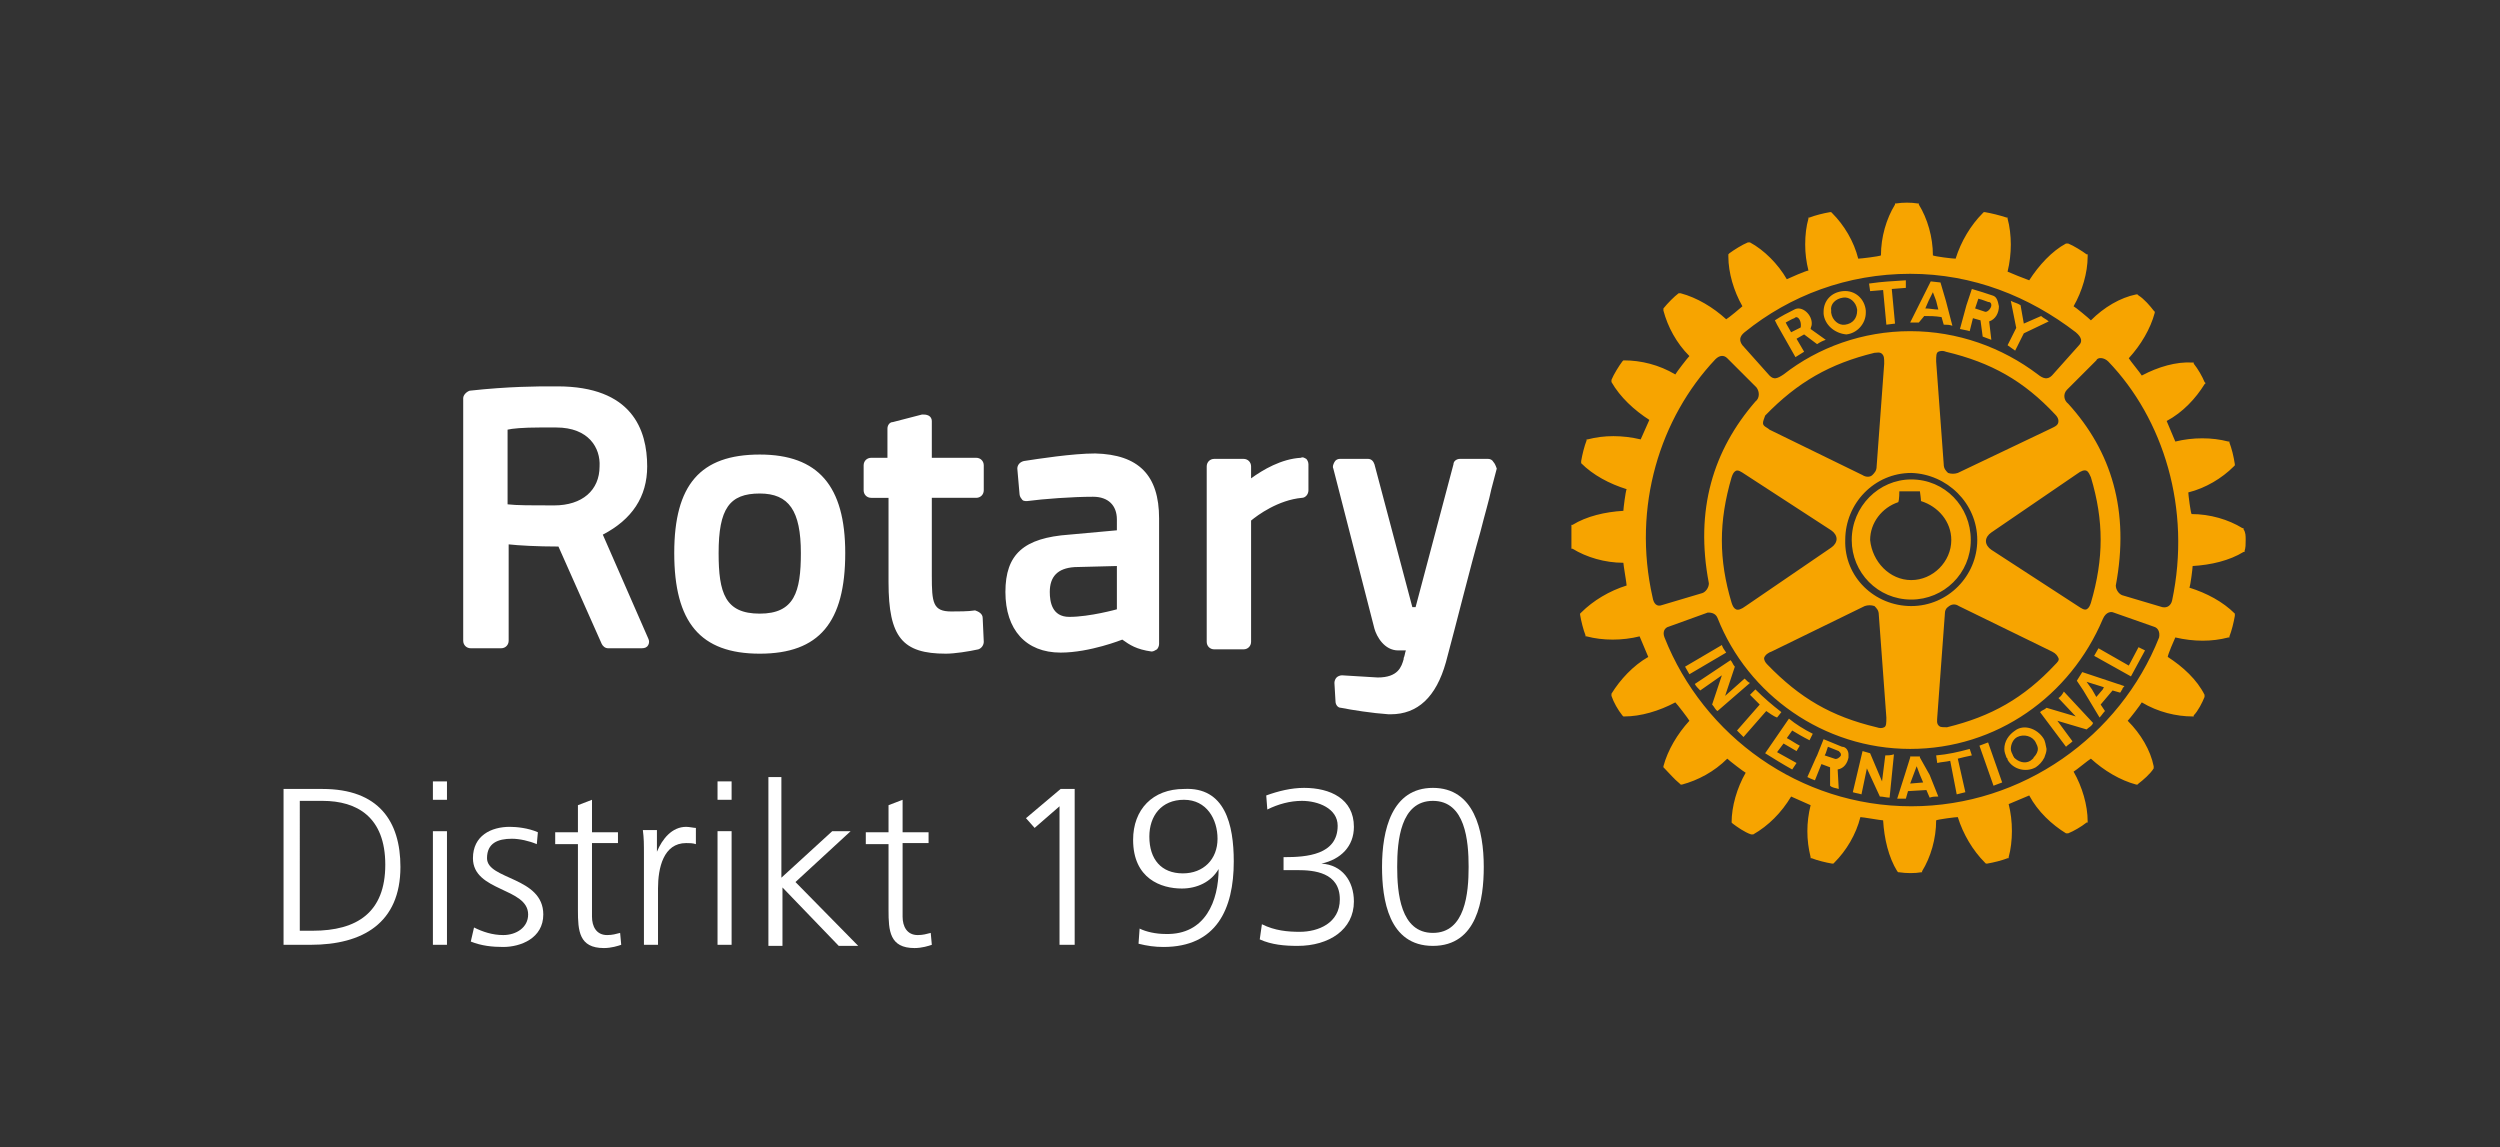 <?xml version="1.0" encoding="UTF-8"?>
<!-- Generator: Adobe Illustrator 27.2.0, SVG Export Plug-In . SVG Version: 6.00 Build 0)  -->
<svg xmlns="http://www.w3.org/2000/svg" xmlns:xlink="http://www.w3.org/1999/xlink" version="1.1" id="Ebene_1" x="0px" y="0px" width="231px" height="106px" viewBox="0 0 231 106" style="enable-background:new 0 0 231 106;" xml:space="preserve">
<rect x="0" y="0" width="231" height="106" fill="#333333" stroke="none"/>
<style type="text/css">
	.st0{fill:#F7A400;}
	.st1{fill:#0053A1;}
	.st2{fill:#FFFFFF;}
</style>
<g>
	<path class="st0" d="M165,29.8l0.1,0.2l0.4,0.7l0.8-0.4c0.1,0,0.1-0.1,0.1-0.3c0-0.4-0.3-0.9-0.6-0.6   C165.5,29.5,165.4,29.6,165,29.8 M164.2,30l-0.2-0.4c0.6-0.4,1.2-0.7,1.8-1c0.7-0.4,1.7,0.5,1.6,1.4c0,0.1-0.1,0.3-0.1,0.4l1.4,1   c-0.3,0.1-0.5,0.2-0.8,0.4l-1.2-0.9l-0.7,0.4l0.7,1.2c-0.3,0.2-0.5,0.3-0.8,0.5L164.2,30z M182.9,68.9l1.3,3.7   c0.3-0.1,0.5-0.2,0.8-0.3l-1.3-3.7C183.4,68.7,183.2,68.8,182.9,68.9 M177.7,72.3l-0.3-0.7l-0.3-0.8l-0.3,0.8l-0.3,0.8L177.7,72.3z    M178.3,71.6l0.8,2c-0.3,0-0.5,0-0.8,0.1l-0.3-0.7l-1.7,0.1l-0.2,0.7c-0.3,0-0.5,0-0.8,0l0.7-2.2l0.5-1.6l0-0.1l0.9,0l0,0.1   L178.3,71.6z M182.5,28.5l0.9,0.3c0.2,0.1,0.6-0.3,0.6-0.6c0-0.2-0.1-0.3-0.3-0.3c-0.3-0.1-0.5-0.2-0.9-0.3l-0.2,0.6L182.5,28.5z    M182,30.6c-0.3-0.1-0.5-0.1-0.9-0.2l0.6-2.2l0.5-1.5c0.7,0.2,1.3,0.4,1.9,0.6c0.4,0.1,0.5,0.5,0.6,1c0,0.6-0.3,1.2-0.9,1.4   l0.2,1.7c-0.3-0.1-0.5-0.2-0.8-0.3l-0.2-1.5l-0.7-0.2L182,30.6z M170.1,69.7c0-0.1-0.1-0.2-0.2-0.3l-1-0.4l-0.2,0.6l-0.1,0.2l0,0   l0.9,0.3c0.2,0.1,0.5-0.1,0.6-0.3C170.1,69.9,170.1,69.8,170.1,69.7 M170.8,69.7V70c-0.1,0.5-0.4,1-1,1.1l0.1,1.8   c-0.3-0.1-0.6-0.1-0.8-0.3l0-1.7l-0.8-0.3l-0.6,1.5c-0.3-0.1-0.5-0.2-0.7-0.3l0.8-1.8l0.1-0.2l0.6-1.5l1.7,0.7   C170.6,69,170.8,69.4,170.8,69.7 M182,69.2c-1.1,0.3-2,0.5-3.1,0.6l0.1,0.7c0.4-0.1,0.8-0.1,1.2-0.2l0.6,3.1l0.8-0.2l-0.7-3.1   c0.4-0.1,0.8-0.2,1.3-0.3L182,69.2z M186.2,32.4l0.8-1.6l2.3-1.1c-0.2-0.2-0.5-0.3-0.7-0.5l-1.6,0.7l-0.3-1.7   c-0.3-0.2-0.5-0.2-0.9-0.4l0.5,2.5l-0.8,1.6L186.2,32.4z M194.8,33.4c-0.4-0.4-1-0.4-1.1-0.1l-2.7,2.7c-0.4,0.4-0.3,1,0.1,1.3   c4,4.4,5.7,9.9,4.4,16.8c0,0.4,0.3,0.8,0.6,0.9l3.7,1.1c0.5,0.1,0.8-0.2,0.9-0.6C202.5,47,199.9,38.7,194.8,33.4 M199,57.9   l-3.7-1.3c-0.2-0.1-0.7-0.1-1,0.6c-3,7.1-9.8,12-17.8,12c-8,0-15-5-17.8-12.1c-0.2-0.5-0.7-0.5-0.9-0.5l-3.6,1.3   c-0.4,0.1-0.6,0.5-0.4,1c3.6,9.1,12.5,15.6,22.8,15.6c10.3,0,19.3-6.5,22.9-15.6C199.6,58.4,199.4,58,199,57.9 M153.6,55.9l3.7-1.1   c0.3-0.1,0.6-0.5,0.6-0.9c-1.3-6.8,0.4-12.3,4.3-16.8c0.4-0.3,0.4-0.9,0.1-1.3l-2.7-2.7c-0.3-0.3-0.7-0.3-1.1,0.1   c-5.1,5.4-7.7,13.6-5.8,22C152.8,55.8,153.1,56.1,153.6,55.9 M190.2,38.9c0-0.2-0.1-0.4-0.3-0.6c-2.9-3.1-5.9-4.8-10.1-5.8   c-0.2-0.1-0.5-0.1-0.7,0c-0.2,0.1-0.2,0.4-0.2,0.9l0.7,9.5c0,0.4,0.2,0.6,0.4,0.8c0.3,0.1,0.6,0.1,0.9,0l8.6-4.1   C189.9,39.4,190.2,39.3,190.2,38.9C190.2,39,190.2,39,190.2,38.9 M192,56c0.3,0.2,0.6,0.4,0.8,0.3c0.2-0.1,0.3-0.3,0.4-0.6   c1.2-4.1,1.2-7.6,0-11.6c-0.1-0.2-0.2-0.5-0.4-0.6c-0.2-0.1-0.5,0-0.9,0.3l-7.9,5.4c-0.3,0.2-0.5,0.5-0.5,0.8   c0,0.3,0.2,0.6,0.5,0.8L192,56z M179.2,67.1c0.1,0.1,0.4,0.1,0.7,0.1c4.1-1,7.1-2.7,10-5.8c0.2-0.2,0.4-0.4,0.3-0.6   c-0.1-0.2-0.2-0.4-0.6-0.6l-8.6-4.2c-0.3-0.2-0.6-0.2-0.9,0c-0.3,0.2-0.4,0.4-0.4,0.8l-0.7,9.5C179,66.5,178.9,66.9,179.2,67.1    M176.6,56c3.4,0,6.1-2.8,6.1-6.1c0-3.4-2.8-6.1-6.1-6.2c-3.4,0-6.1,2.8-6.1,6.2C170.4,53.3,173.2,56,176.6,56 M163,60.8   c0,0.2,0.1,0.4,0.3,0.6c3,3.1,5.9,4.8,10.1,5.8c0.3,0.1,0.5,0.1,0.7,0c0.2-0.1,0.2-0.4,0.2-0.9c0,0-0.7-9.5-0.7-9.5   c0-0.4-0.2-0.6-0.4-0.8c-0.3-0.1-0.6-0.1-0.9,0l-8.6,4.2C163.4,60.3,163.1,60.5,163,60.8C163.1,60.8,163,60.8,163,60.8 M162.9,39.1   c0,0.3,0.4,0.4,0.6,0.6l8.6,4.2c0.3,0.2,0.7,0.2,0.9,0c0.2-0.2,0.4-0.4,0.4-0.8l0.7-9.5c0-0.5,0-0.7-0.2-0.9   c-0.2-0.2-0.5-0.1-0.7-0.1c-4.1,1-7.1,2.7-10.1,5.8C163,38.7,162.9,38.9,162.9,39.1 M161.2,43.8c-0.3-0.2-0.6-0.4-0.8-0.3   c-0.2,0.1-0.3,0.3-0.4,0.6c-1.2,4.1-1.2,7.6,0,11.6c0.1,0.3,0.2,0.5,0.4,0.6c0.2,0.1,0.5,0,0.9-0.3l7.9-5.4   c0.3-0.2,0.5-0.5,0.5-0.8c0-0.3-0.2-0.6-0.5-0.8L161.2,43.8z M161,31.9l2.5,2.8c0.4,0.4,0.7,0.3,1.3-0.1c3.2-2.5,7.3-4,11.7-4   c4.4,0,8.5,1.5,11.8,4c0.5,0.4,0.9,0.5,1.3,0.1l2.5-2.8c0.3-0.3,0.3-0.7-0.3-1.2c-4.3-3.3-9.5-5.4-15.3-5.4c-5.8,0-11.1,2-15.3,5.4   C160.7,31.1,160.7,31.5,161,31.9 M207.5,49.9c0,0.4,0,0.7-0.1,1l0,0.1l-0.1,0c-1.3,0.8-3,1.2-4.7,1.3c0,0.2-0.2,1.8-0.3,2   c1.6,0.5,3.1,1.3,4.2,2.4l0,0.1v0.1c-0.1,0.6-0.3,1.4-0.5,1.9l0,0.1l-0.1,0c-1.5,0.4-3.2,0.4-4.9,0c-0.1,0.2-0.7,1.6-0.7,1.8   c1.4,0.9,2.7,2.1,3.4,3.5l0,0.1l0,0.1c-0.2,0.5-0.6,1.3-1,1.7l0,0.1h-0.1c-1.5,0-3.2-0.4-4.7-1.3c-0.1,0.2-1.1,1.5-1.3,1.7   c1.2,1.2,2.1,2.7,2.4,4.2l0,0.1l0,0.1c-0.3,0.5-1,1.1-1.4,1.4l-0.1,0.1l-0.1,0c-1.5-0.4-3-1.3-4.2-2.4c-0.2,0.1-1.4,1.1-1.6,1.2   c0.8,1.4,1.3,3.1,1.3,4.6V76l-0.1,0c-0.5,0.4-1.2,0.8-1.7,1l-0.1,0l-0.1,0c-1.3-0.8-2.6-2-3.4-3.5c-0.2,0.1-1.7,0.7-1.9,0.8   c0.2,0.8,0.3,1.6,0.3,2.5c0,0.8-0.1,1.7-0.3,2.4l0,0.1l-0.1,0c-0.5,0.2-1.3,0.4-1.9,0.5l-0.1,0l-0.1-0.1c-1.1-1.1-2-2.6-2.5-4.2   c-0.2,0-1.8,0.2-2,0.3c0,1.7-0.5,3.4-1.3,4.7l0,0.1l-0.1,0c-0.5,0.1-1.4,0.1-2,0l-0.1,0l-0.1-0.1c-0.8-1.3-1.2-3-1.3-4.7   c-0.2,0-1.9-0.3-2.1-0.3c-0.4,1.6-1.3,3.1-2.4,4.2l-0.1,0.1l-0.1,0c-0.6-0.1-1.4-0.3-1.9-0.5l-0.1,0l0-0.1   c-0.2-0.8-0.3-1.6-0.3-2.4c0-0.8,0.1-1.6,0.3-2.4c-0.2-0.1-1.6-0.7-1.8-0.8c-0.9,1.5-2.1,2.7-3.5,3.5l-0.1,0l-0.1,0   c-0.6-0.2-1.3-0.7-1.7-1l-0.1-0.1V76c0-1.5,0.5-3.2,1.3-4.6c-0.2-0.1-1.5-1.1-1.7-1.3c-1.2,1.2-2.7,2-4.2,2.4l-0.1,0l-0.1-0.1   c-0.5-0.4-1-1-1.4-1.4l-0.1-0.1l0-0.1c0.4-1.5,1.3-3,2.4-4.2c-0.1-0.2-1.1-1.5-1.3-1.7c-1.5,0.8-3.2,1.3-4.7,1.3h-0.1l-0.1-0.1   c-0.4-0.5-0.8-1.2-1-1.8l0-0.1l0-0.1c0.8-1.3,2-2.6,3.4-3.4c-0.1-0.2-0.7-1.7-0.8-1.9c-1.6,0.4-3.4,0.4-4.9,0l-0.1,0l0-0.1   c-0.2-0.5-0.4-1.3-0.5-1.9l0-0.1l0.1-0.1c1.1-1.1,2.6-2,4.2-2.5c0-0.2-0.3-1.9-0.3-2.1c-1.7,0-3.4-0.5-4.7-1.3l-0.1,0l0-0.1   c0-0.3,0-0.6,0-1c0-0.4,0-0.7,0-1l0-0.1l0.1,0c1.3-0.8,3-1.2,4.7-1.3c0-0.2,0.2-1.8,0.3-2c-1.6-0.5-3.1-1.3-4.2-2.4l0-0.1l0-0.1   c0.1-0.6,0.3-1.4,0.5-1.9l0-0.1l0.1,0c1.5-0.4,3.2-0.4,4.9,0c0.1-0.2,0.7-1.6,0.8-1.8c-1.4-0.9-2.7-2.1-3.5-3.5l0-0.1l0-0.1   c0.2-0.5,0.7-1.3,1-1.7l0.1-0.1h0.1c1.5,0,3.2,0.4,4.7,1.3c0.1-0.2,1.1-1.5,1.3-1.7c-1.2-1.2-2-2.7-2.4-4.2l0-0.1l0-0.1   c0.4-0.5,1-1.1,1.4-1.4l0.1,0l0.1,0c1.5,0.4,3,1.3,4.2,2.4c0.2-0.1,1.4-1.1,1.5-1.2c-0.8-1.4-1.3-3.1-1.3-4.6v-0.2l0.1-0.1   c0.4-0.3,1.2-0.8,1.7-1l0.1,0l0.1,0c1.3,0.7,2.6,2,3.4,3.4c0.2-0.1,1.8-0.8,2-0.8c-0.2-0.8-0.3-1.6-0.3-2.4c0-0.9,0.1-1.7,0.3-2.4   l0-0.1l0.1,0c0.5-0.2,1.3-0.4,1.9-0.5l0.1,0l0.1,0.1c1.1,1.1,2,2.6,2.4,4.2c0.2,0,1.9-0.2,2.1-0.3c0-1.7,0.5-3.4,1.3-4.7l0-0.1   l0.1,0c0.6-0.1,1.4-0.1,2,0l0.1,0l0,0.1c0.8,1.3,1.3,3,1.3,4.7c0.2,0.1,1.8,0.3,2.1,0.3c0.5-1.6,1.4-3.1,2.5-4.2l0.1-0.1l0.1,0   c0.6,0.1,1.4,0.3,2,0.5l0.1,0l0,0.1c0.2,0.7,0.3,1.6,0.3,2.4c0,0.8-0.1,1.7-0.3,2.5c0.2,0.1,1.7,0.7,2,0.8c0.9-1.4,2.1-2.7,3.4-3.4   l0.1,0l0.1,0c0.5,0.2,1.3,0.7,1.7,1l0.1,0v0.2c0,1.5-0.5,3.2-1.3,4.6c0.2,0.1,1.4,1.1,1.6,1.3c1.2-1.2,2.7-2.1,4.2-2.4l0.1,0   l0.1,0.1c0.5,0.3,1.1,1,1.4,1.4l0.1,0.1l0,0.1c-0.4,1.5-1.3,3-2.4,4.2c0.1,0.2,1.1,1.4,1.2,1.6c1.5-0.8,3.2-1.3,4.7-1.2h0.1l0,0.1   c0.4,0.5,0.8,1.2,1,1.7l0.1,0.1l-0.1,0.1c-0.8,1.3-2,2.6-3.5,3.4c0.1,0.2,0.7,1.7,0.8,1.9c1.6-0.4,3.4-0.4,4.9,0l0.1,0l0,0.1   c0.2,0.5,0.4,1.3,0.5,2l0,0.1l-0.1,0.1c-1.1,1.1-2.6,2-4.2,2.4c0,0.2,0.2,1.8,0.3,2c1.7,0,3.4,0.5,4.7,1.3l0.1,0l0,0.1   C207.5,49.2,207.5,49.5,207.5,49.9 M190.2,64.5l1.6,1.7l-2.7-0.8c-0.2,0.2-0.4,0.2-0.6,0.4l2.4,3.2c0.2-0.2,0.4-0.3,0.6-0.5   l-1.4-1.9l2.7,0.8c0.2-0.2,0.5-0.3,0.6-0.6l-2.7-2.9C190.6,64.1,190.4,64.4,190.2,64.5 M188.3,69.2c0-0.2-0.1-0.4-0.2-0.6   c-0.3-0.6-1.1-0.8-1.7-0.5c-0.4,0.2-0.6,0.7-0.6,1.1c0,0.2,0.1,0.4,0.2,0.6c0,0.1,0.1,0.1,0.1,0.2c0.4,0.4,1,0.6,1.5,0.3   c0.1-0.1,0.3-0.2,0.3-0.3C188.2,69.7,188.3,69.4,188.3,69.2 M188.8,68.2c0.2,0.3,0.2,0.6,0.3,1c0,0.3-0.1,0.5-0.2,0.8   c-0.2,0.4-0.5,0.7-0.8,0.9c-0.9,0.5-2.1,0.2-2.6-0.7c0-0.1,0-0.1-0.1-0.2c-0.1-0.3-0.2-0.5-0.2-0.8c0-0.7,0.4-1.3,1-1.7   C187,66.9,188.2,67.3,188.8,68.2 M192.8,63l0.5,0.7l0.4,0.7l0.6-0.7l0.1-0.2L192.8,63z M192.4,62.1l3.9,1.3   c-0.1,0.1-0.2,0.2-0.2,0.3c-0.1,0.1-0.1,0.2-0.2,0.3l-0.7-0.2l-1.1,1.3l0.4,0.6c-0.2,0.2-0.3,0.4-0.5,0.6l-1.5-2.5l-0.6-0.9   L192.4,62.1z M196.7,61.5l-2.8-1.6l-0.4,0.7l3.4,1.9l1.3-2.4l-0.6-0.3L196.7,61.5z M174.2,69.8l-0.3,2.4l-1.1-2.6   c-0.3-0.1-0.4-0.1-0.7-0.2l-0.9,3.8c0.3,0.1,0.5,0.1,0.8,0.2l0.5-2.4l1.2,2.6c0.3,0,0.6,0.1,0.9,0.1l0.4-4   C174.7,69.8,174.4,69.8,174.2,69.8 M174,26.8l0.3,3.2l0.8-0.1l-0.3-3.2l1.3-0.1l0-0.7c-1.4,0.1-2,0.1-3.4,0.3l0.1,0.7L174,26.8z    M177.9,28.5c0.4,0,0.8,0.1,1.2,0.1l-0.2-0.8l-0.3-0.8l-0.4,0.8L177.9,28.5z M177.3,29.8c-0.3,0-0.5,0-0.8,0l1-2l0.9-1.8l0.9,0.1   l0.5,1.7l0.6,2.3c-0.3-0.1-0.5-0.1-0.8-0.1l-0.2-0.7c-0.6-0.1-1.1-0.1-1.6-0.1L177.3,29.8z M169.2,28.9c0.1,0.7,0.7,1.2,1.3,1.1   c0.7-0.1,1.1-0.6,1.1-1.3c0,0,0-0.1,0-0.1c-0.1-0.7-0.7-1.2-1.3-1.1c-0.7,0.1-1.2,0.6-1.1,1.2V28.9z M168.5,29v-0.2   c0-1,0.7-1.8,1.8-1.9c1.1-0.1,2,0.7,2.1,1.8v0.2c0,1-0.8,1.9-1.8,2C169.5,30.8,168.6,30,168.5,29 M176.6,53.6c2,0,3.7-1.7,3.7-3.7   c0-1.7-1.2-3.1-2.8-3.6c0-0.2-0.1-0.9-0.1-0.9h-1.9c0,0,0,0.8-0.1,1c-1.5,0.5-2.6,1.9-2.6,3.5C173,51.9,174.6,53.6,176.6,53.6    M176.6,55.4c-3.1,0-5.5-2.5-5.5-5.5c0-3.1,2.5-5.6,5.5-5.6c3.1,0,5.5,2.5,5.5,5.6C182.1,53,179.6,55.4,176.6,55.4 M165.6,67.5   c0.5,0.3,1,0.6,1.6,0.9l0.3-0.6c-0.8-0.4-1.6-0.9-2.2-1.4l-2.2,3.2c0.8,0.5,1.6,1,2.5,1.5l0.4-0.6l-1.8-1l0.6-0.8l1.2,0.7l0.3-0.5   c-0.4-0.2-0.8-0.5-1.2-0.7L165.6,67.5z M161.2,62.7l-1.8,1.6l0.9-2.7c-0.2-0.2-0.2-0.4-0.4-0.6l-3.3,2.2c0.1,0.2,0.3,0.4,0.5,0.6   l2-1.4l-0.9,2.7c0.2,0.2,0.3,0.5,0.5,0.6l3-2.6C161.6,63.1,161.4,62.9,161.2,62.7 M159.1,59.6l-3.4,2c0.1,0.2,0.3,0.5,0.4,0.7   l3.4-2C159.3,60,159.2,59.9,159.1,59.6 M163.2,65.7l-2.1,2.4l-0.6-0.6l2.1-2.4c-0.3-0.3-0.6-0.6-0.9-0.9l0.5-0.5   c0.8,0.8,1.5,1.4,2.4,2.1l-0.4,0.5C163.9,66.2,163.5,65.9,163.2,65.7"></path>
	<path class="st2" d="M120.2,42.3c-1.8,0.1-3.5,1.1-4.6,1.9v-1.1c0-0.4-0.3-0.7-0.7-0.7h-2.7c-0.4,0-0.7,0.3-0.7,0.7v16.2   c0,0.4,0.3,0.7,0.7,0.7h2.7c0.4,0,0.7-0.3,0.7-0.7V48.1c0.6-0.5,2.5-1.9,4.7-2.1c0.3,0,0.6-0.3,0.6-0.7v-2.4c0-0.2-0.1-0.4-0.2-0.5   C120.5,42.3,120.4,42.2,120.2,42.3 M99.3,52.4c-1.6,0.1-2.3,0.9-2.3,2.3c0,0.9,0.2,2.3,1.8,2.3c1.9,0,4.4-0.7,4.4-0.7v-4L99.3,52.4   z M107.1,47.9v11.6c0,0.2-0.1,0.4-0.2,0.5c-0.2,0.1-0.3,0.2-0.5,0.2c-1.4-0.2-2-0.6-2.7-1.1c0,0-3,1.2-5.7,1.2   c-3.2,0-5.1-2.1-5.1-5.6c0-3.5,1.7-5,5.9-5.3l4.4-0.4V48c0-1.3-0.8-2.1-2.2-2.1c-1.9,0-4.6,0.2-6.1,0.4c-0.2,0-0.4,0-0.5-0.2   c-0.1-0.1-0.2-0.3-0.2-0.5L94,43.3c0-0.3,0.2-0.6,0.6-0.7c1.3-0.2,4.5-0.7,6.6-0.7C105.2,42,107.1,43.9,107.1,47.9 M51.4,39.5h-1.5   c-1.6,0-2.6,0.1-3,0.2v6.9c0.8,0.1,2.3,0.1,4.3,0.1c2.6,0,4.2-1.4,4.2-3.6C55.5,41.4,54.4,39.5,51.4,39.5 M59.9,59   c0.1,0.2,0.1,0.4,0,0.6c-0.1,0.2-0.3,0.3-0.6,0.3h-3.1c-0.3,0-0.5-0.2-0.6-0.4l-4-9c-2,0-3.7-0.1-4.6-0.2v8.9   c0,0.4-0.3,0.7-0.7,0.7h-2.8c-0.4,0-0.7-0.3-0.7-0.7V36.8c0-0.3,0.3-0.6,0.6-0.7c3.6-0.4,6.4-0.4,7.5-0.4c0.4,0,0.6,0,0.6,0   c6.9,0,8.3,4,8.3,7.4c0,2.8-1.4,4.9-4.1,6.3L59.9,59z M138,42.7c-0.1-0.2-0.3-0.3-0.5-0.3h-2.6c-0.3,0-0.6,0.2-0.6,0.5l-3.5,13.2   h-0.3L127,42.9c-0.1-0.3-0.3-0.5-0.6-0.5h-2.6c-0.2,0-0.4,0.1-0.5,0.3c-0.1,0.2-0.2,0.4-0.1,0.6l3.8,14.8c0.2,0.7,0.9,2,2.2,2h0.7   c-0.1,0.3-0.1,0.5-0.2,0.7l0,0.1c-0.2,0.7-0.5,1.7-2.4,1.7l-3.3-0.2c-0.2,0-0.4,0.1-0.5,0.2c-0.1,0.1-0.2,0.3-0.2,0.5l0.1,1.7   c0,0.3,0.2,0.6,0.5,0.6c1,0.2,2.9,0.5,4.4,0.6c0.1,0,0.1,0,0.2,0c2.5,0,4.2-1.6,5.1-4.8c1-3.7,2.2-8.6,3.2-12.1   c0.4-1.6,0.8-2.9,1-3.9l0.5-1.9C138.2,43,138.1,42.8,138,42.7 M74,51.1c0-3.9-1.1-5.5-3.8-5.5c-2.8,0-3.8,1.4-3.8,5.5   c0,3.7,0.6,5.6,3.8,5.6C73.4,56.7,74,54.7,74,51.1 M78.1,51.1c0,6.4-2.4,9.3-7.9,9.3c-5.5,0-7.9-2.9-7.9-9.3c0-6.3,2.4-9.1,7.9-9.1   C75.6,42,78.1,44.9,78.1,51.1 M90.8,57.1l0.1,2.2c0,0.3-0.2,0.6-0.5,0.7c-0.9,0.2-2.2,0.4-3,0.4c-4,0-5.3-1.5-5.3-6.6V46h-1.6   c-0.4,0-0.7-0.3-0.7-0.7v-2.3c0-0.4,0.3-0.7,0.7-0.7H82v-2.7c0-0.3,0.2-0.6,0.5-0.6l2.7-0.7c0.2,0,0.4,0,0.6,0.1   c0.2,0.1,0.3,0.3,0.3,0.5v3.4h4.1c0.4,0,0.7,0.3,0.7,0.7v2.3c0,0.4-0.3,0.7-0.7,0.7h-4.1v7.2c0,2.5,0.1,3.3,1.8,3.3   c0.6,0,1.6,0,2.2-0.1C90.4,56.5,90.8,56.7,90.8,57.1"></path>
	<g>
		<path class="st2" d="M26.2,72.9h3.6c5.2,0,7.2,3,7.2,7.2c0,5.2-3.5,7.2-8.3,7.2h-2.5V72.9z M27.7,86h1.2c4.1,0,6.7-1.7,6.7-6.1    c0-4.4-2.6-5.9-5.8-5.9h-2.1V86z"></path>
		<path class="st2" d="M41.3,73.9H40v-1.7h1.3V73.9z M40,76.8h1.3v10.5H40V76.8z"></path>
		<path class="st2" d="M43.8,85.7c0.8,0.4,1.7,0.7,2.7,0.7c1.2,0,2.3-0.7,2.3-1.9c0-2.5-5.1-2.1-5.1-5.2c0-2.1,1.7-2.9,3.4-2.9    c0.6,0,1.7,0.1,2.6,0.5l-0.1,1.1c-0.7-0.3-1.6-0.5-2.3-0.5c-1.3,0-2.3,0.4-2.3,1.8c0,2,5.2,1.7,5.2,5.2c0,2.2-2.1,3-3.7,3    c-1,0-2-0.1-3-0.5L43.8,85.7z"></path>
		<path class="st2" d="M57.1,77.9h-2.4v6.8c0,0.9,0.4,1.7,1.4,1.7c0.5,0,0.8-0.1,1.2-0.2l0.1,1.1c-0.3,0.1-0.9,0.3-1.6,0.3    c-2.3,0-2.4-1.6-2.4-3.5v-6.1h-2.1v-1.1h2.1v-2.5l1.3-0.5v3h2.4V77.9z"></path>
		<path class="st2" d="M59.5,79.1c0-1.2,0-1.6-0.1-2.4h1.3v2h0c0.5-1.2,1.4-2.3,2.7-2.3c0.3,0,0.7,0.1,0.9,0.1V78    c-0.3-0.1-0.6-0.1-0.9-0.1c-2.1,0-2.6,2.3-2.6,4.2v5.2h-1.3V79.1z"></path>
		<path class="st2" d="M67.6,73.9h-1.3v-1.7h1.3V73.9z M66.3,76.8h1.3v10.5h-1.3V76.8z"></path>
		<path class="st2" d="M70.9,71.8h1.3v9.3l4.7-4.3h1.7l-5.1,4.7l5.8,5.9h-1.8l-5.2-5.4v5.4h-1.3V71.8z"></path>
		<path class="st2" d="M85.8,77.9h-2.4v6.8c0,0.9,0.4,1.7,1.4,1.7c0.5,0,0.8-0.1,1.2-0.2l0.1,1.1c-0.3,0.1-0.9,0.3-1.6,0.3    c-2.3,0-2.4-1.6-2.4-3.5v-6.1H80v-1.1h2.1v-2.5l1.3-0.5v3h2.4V77.9z"></path>
		<path class="st2" d="M98,72.9h1.3v14.4h-1.4V74.5l-2.3,2l-0.8-0.9L98,72.9z"></path>
		<path class="st2" d="M114,79.6c0,4.4-1.6,7.9-6.5,7.9c-0.8,0-1.5-0.1-2.3-0.3l0.1-1.4c0.6,0.3,1.5,0.5,2.4,0.5    c3.7,0.1,4.9-3.1,4.9-6h0c-0.7,1.2-2,1.8-3.4,1.8c-1.9,0-4.5-0.9-4.5-4.5c0-2.8,1.8-4.7,4.7-4.7C113.2,72.7,114,76.2,114,79.6z     M112.5,77.5c0-1.8-1-3.6-3.1-3.6c-2.1,0-3.2,1.5-3.2,3.4c0,2.1,1.1,3.4,3.1,3.4C111.2,80.7,112.5,79.4,112.5,77.5z"></path>
		<path class="st2" d="M118.3,79.2h0.4c2,0,4.9-0.2,4.9-2.9c0-1.6-1.8-2.3-3.3-2.3c-1.1,0-2.2,0.3-3.2,0.8l-0.1-1.3    c1.1-0.4,2.3-0.7,3.5-0.7c2.4,0,4.6,1,4.6,3.6c0,1.8-1.2,3-3,3.4v0c1.9,0.1,3,1.6,3,3.5c0,2.6-2.3,4.1-5.2,4.1    c-1.2,0-2.4-0.1-3.5-0.6l0.2-1.4c1.2,0.6,2.4,0.7,3.5,0.7c1.7,0,3.7-0.8,3.7-3c0-2.5-2.4-2.7-3.9-2.7h-1.3V79.2z"></path>
		<path class="st2" d="M137.1,80.1c0,3-0.6,7.3-4.7,7.3s-4.7-4.3-4.7-7.3c0-3.4,0.9-7.3,4.7-7.3S137.1,76.7,137.1,80.1z M129.1,80.1    c0,2.4,0.3,6.1,3.3,6.1s3.3-3.7,3.3-6.1c0-2.4-0.3-6.1-3.3-6.1S129.1,77.7,129.1,80.1z"></path>
	</g>
</g>
</svg>
